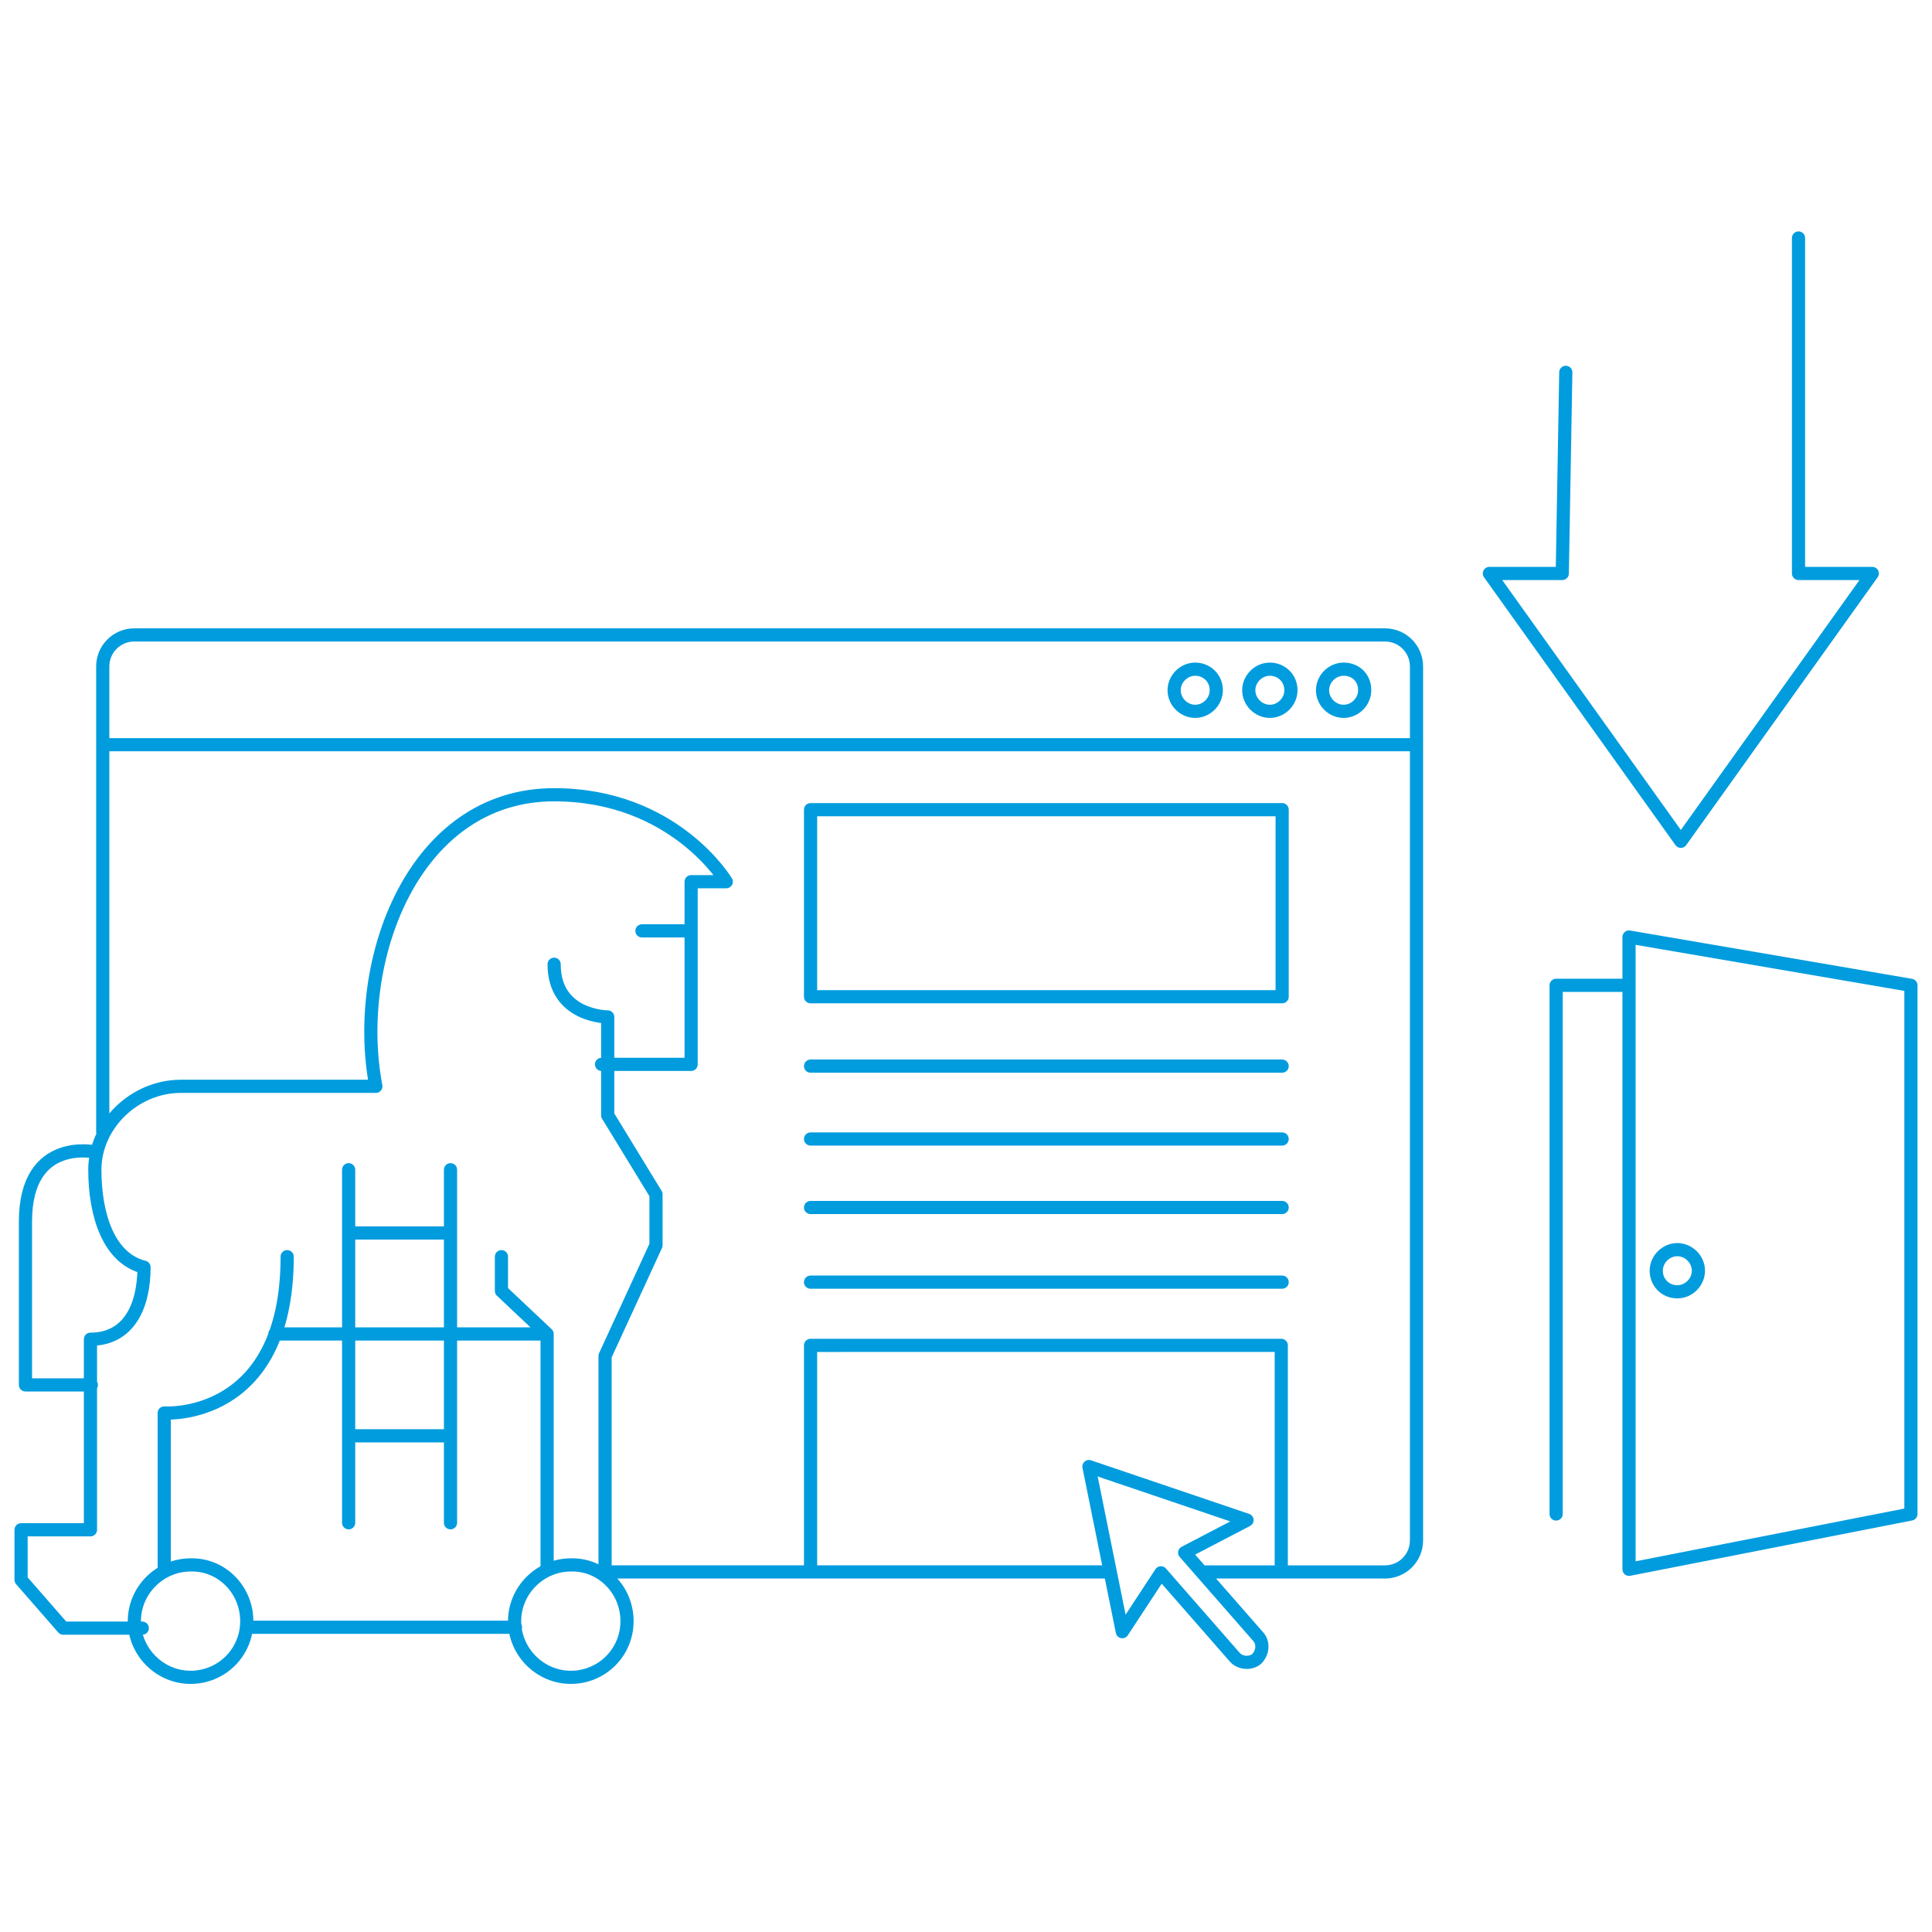 <?xml version="1.0" encoding="utf-8"?>
<!-- Generator: Adobe Illustrator 28.0.0, SVG Export Plug-In . SVG Version: 6.00 Build 0)  -->
<svg version="1.1" id="Layer_1" xmlns="http://www.w3.org/2000/svg" xmlns:xlink="http://www.w3.org/1999/xlink" x="0px" y="0px"
	 viewBox="0 0 220 220" style="enable-background:new 0 0 220 220;" xml:space="preserve">
<style type="text/css">
	.st0{fill:none;stroke:#009CDE;stroke-width:1.5;stroke-linecap:round;stroke-linejoin:round;stroke-miterlimit:10;}
</style>
<path class="st0" d="M193.4,144.7c0,1.3-1.1,2.4-2.4,2.4c-1.4,0-2.4-1.1-2.4-2.4c0-1.3,1.1-2.4,2.4-2.4
	C192.3,142.3,193.4,143.4,193.4,144.7z M185.5,178.7v-72l32.1,5.5v60.2L185.5,178.7z M177.2,172.4v-60.2h8.3"/>
<path class="st0" d="M68.5,121.2h10.2v-20.8h4c0,0-5.9-9.9-19.6-9.9c-16.1,0-23,19-20.3,33.2H20.6c-5.3,0-9.8,4.4-9.8,9.5
	c0,5.2,1.6,10.1,5.6,11.1c0,4.4-1.7,8.2-6.1,8.2v21.7H2.4v5.7l4.8,5.5h9 M11,131.2c0,0-8.1-1.9-8.1,7.9v18.6h7.5 M28.1,184.6
	c0,3.6-2.9,6.4-6.4,6.4c-3.5,0-6.4-2.9-6.4-6.4s2.9-6.4,6.4-6.4C25.2,178.1,28.1,181,28.1,184.6z M71.4,184.6c0,3.6-2.9,6.4-6.4,6.4
	c-3.5,0-6.4-2.9-6.4-6.4s2.9-6.4,6.4-6.4C68.5,178.1,71.4,181,71.4,184.6z M28.1,185.3h30.6 M63.1,109.8c0,6,6.1,6,6.1,6V127l5.5,9
	v5.8l-5.8,12.6v24.3 M57.1,143.1v3.9l5.2,4.9v26.8 M62.3,151.9h-31 M32.7,143.1c0,18.8-14,17.8-14,17.8v17.9 M73.1,106h5.6
	 M39.7,133.2v40.2 M51.3,133.2v40.2 M51.3,140.4H39.7 M51.3,163.5H39.7 M142,173.1l-18-6.1l3.8,18.8l4.4-6.7l8.4,9.6
	c0.6,0.7,1.8,0.8,2.5,0.2c0.7-0.7,0.8-1.8,0.2-2.5l-8.4-9.6L142,173.1z M11.7,128.9V75.9c0-2,1.6-3.6,3.6-3.6h142.4
	c2,0,3.6,1.6,3.6,3.6v99.5c0,2-1.6,3.6-3.6,3.6h-20.8 M126.3,179H68.9 M11.7,84.8h149.5 M155.4,78.6c0,1.3-1.1,2.4-2.4,2.4
	c-1.3,0-2.4-1.1-2.4-2.4c0-1.3,1.1-2.4,2.4-2.4C154.4,76.2,155.4,77.2,155.4,78.6z M147,78.6c0,1.3-1.1,2.4-2.4,2.4
	c-1.3,0-2.4-1.1-2.4-2.4c0-1.3,1.1-2.4,2.4-2.4C145.9,76.2,147,77.2,147,78.6z M138.5,78.6c0,1.3-1.1,2.4-2.4,2.4s-2.4-1.1-2.4-2.4
	c0-1.3,1.1-2.4,2.4-2.4S138.5,77.2,138.5,78.6z M145.9,113.5H92.3V92.2h53.7V113.5z M92.3,121.4h53.7 M92.3,129.7h53.7 M92.3,146
	h53.7 M145.9,179v-25.8H92.3V179 M92.3,137.5h53.7"/>
<polyline class="st0" points="178.3,42.4 177.9,65.3 169.6,65.3 191.4,95.8 213.2,65.3 204.8,65.3 204.8,27.1 "/>
</svg>
